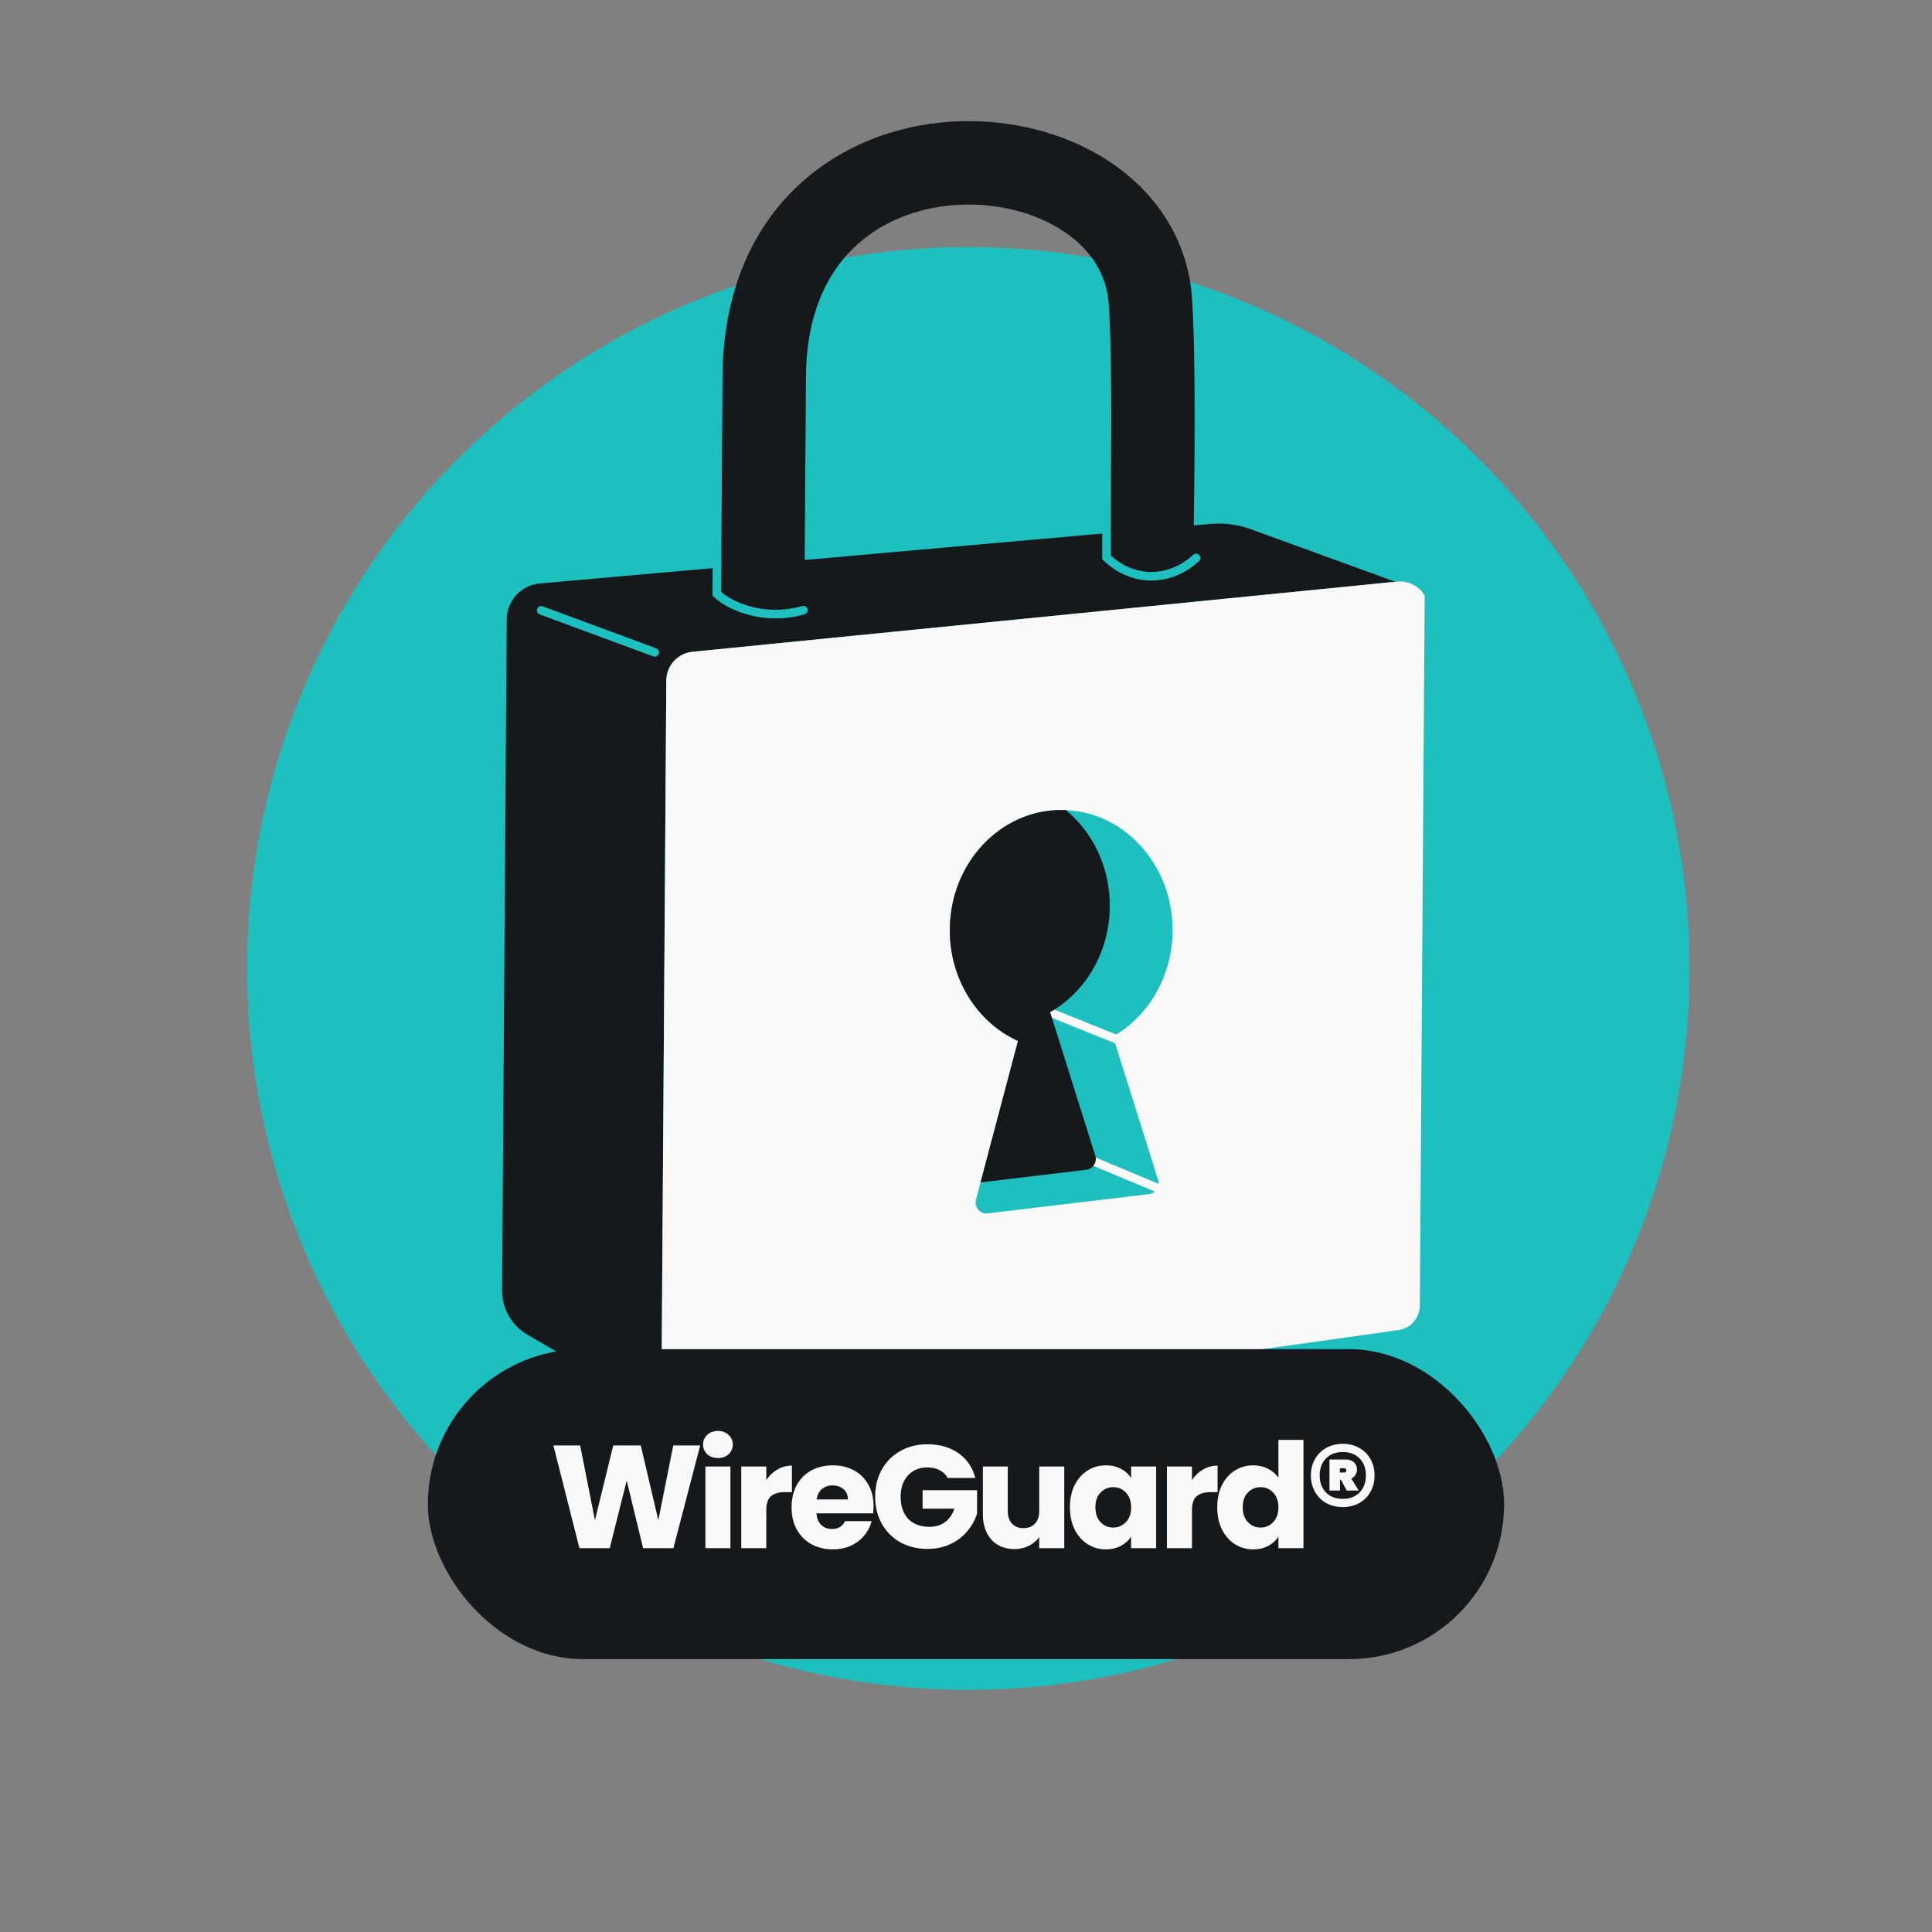 <svg width="161" height="161" viewBox="0 0 161 161" fill="none" xmlns="http://www.w3.org/2000/svg">
<rect x="0" y="0" width="161" height="161" fill="#808080" stroke="none"/>
<ellipse cx="80.692" cy="80.704" rx="60.103" ry="60.115" fill="#1EBFBF"/>
<path d="M117.07 110.895L117.099 48.783L104.245 44.105C103.163 43.711 102.008 43.56 100.862 43.661L44.981 48.623C43.429 48.76 42.236 50.055 42.226 51.613L41.841 107.532C41.831 109.046 42.631 110.451 43.939 111.215L57.687 119.247L117.07 110.895Z" fill="#16191C"/>
<path d="M45.101 50.865L54.556 54.362" stroke="#1EBFBF" stroke-width="0.717" stroke-linecap="round"/>
<path d="M63.181 59.815L62.844 108.762C62.832 110.517 64.398 111.862 66.131 111.586L107.981 104.906" stroke="#1EBFBF" stroke-width="0.426" stroke-linecap="round"/>
<path d="M118.676 108.818L119.074 50.889C119.084 49.452 117.846 48.324 116.415 48.466L57.706 54.316C56.476 54.438 55.536 55.469 55.527 56.706L55.113 117.025C55.103 118.501 56.406 119.642 57.868 119.437L116.593 111.197C117.781 111.03 118.668 110.018 118.676 108.818Z" fill="#1EBFBF"/>
<path fill-rule="evenodd" clip-rule="evenodd" d="M99.343 24.968C99.022 19.831 96.161 15.889 92.363 13.406C88.617 10.957 83.877 9.843 79.257 10.14C74.617 10.438 69.856 12.179 66.216 15.745C62.527 19.359 60.257 24.587 60.211 31.31L60.08 50.404C60.984 50.838 62.188 51.157 63.617 51.167C64.869 51.175 66.077 50.905 67.032 50.499L67.164 31.358C67.199 26.257 68.872 22.877 71.082 20.712C73.342 18.498 76.437 17.289 79.703 17.079C82.988 16.868 86.204 17.687 88.558 19.226C90.86 20.731 92.243 22.83 92.403 25.402C92.701 30.162 92.622 38.691 92.469 47.379C93.344 47.758 94.465 48.027 95.773 48.036C97.132 48.045 98.437 47.726 99.426 47.262C99.576 38.519 99.648 29.844 99.343 24.968ZM99.291 54.456L92.317 55.273C92.317 55.281 92.317 55.289 92.317 55.297L92.317 55.297C92.217 60.28 92.123 64.933 92.099 68.516C92.086 70.436 93.632 72.004 95.552 72.017C97.472 72.03 99.039 70.484 99.052 68.564C99.075 65.237 99.164 60.791 99.261 55.948C99.271 55.454 99.281 54.957 99.291 54.456ZM66.976 58.698L60.023 58.65L59.945 69.938C59.932 71.858 61.478 73.425 63.398 73.438C65.318 73.452 66.885 71.906 66.898 69.986L66.976 58.698Z" fill="#16191C"/>
<path d="M118.676 108.818L119.074 50.889C119.084 49.452 117.846 48.324 116.415 48.466L57.706 54.316C56.476 54.438 55.536 55.469 55.527 56.706L55.113 117.025C55.103 118.501 56.406 119.642 57.868 119.437L116.593 111.197C117.781 111.03 118.668 110.018 118.676 108.818Z" fill="#F9F9F9"/>
<path d="M119.092 48.199L118.676 108.818C118.668 110.018 117.781 111.03 116.593 111.197L57.517 119.486C56.24 119.666 55.102 118.669 55.111 117.38V117.38" stroke="#1EBFBF" stroke-width="0.717"/>
<path fill-rule="evenodd" clip-rule="evenodd" d="M92.746 86.374C95.679 84.708 97.69 81.398 97.716 77.574C97.754 72.045 93.629 67.534 88.501 67.499C83.374 67.464 79.187 71.918 79.149 77.447C79.12 81.626 81.47 85.224 84.834 86.746L81.329 99.982C81.165 100.601 81.678 101.19 82.314 101.115L95.752 99.509C96.316 99.442 96.68 98.878 96.51 98.336L92.746 86.374Z" fill="#1EBFBF"/>
<path d="M89.698 96.175L97.44 99.413M86.597 84.01L94.141 87.048" stroke="#F9F9F9" stroke-width="0.717" stroke-linecap="round"/>
<path fill-rule="evenodd" clip-rule="evenodd" d="M92.482 75.548C92.456 79.371 90.445 82.681 87.512 84.347L91.276 96.309C91.446 96.851 91.082 97.415 90.518 97.482L81.712 98.534L84.833 86.746C81.47 85.223 79.12 81.626 79.149 77.447C79.187 71.918 83.374 67.464 88.501 67.499C88.607 67.5 88.713 67.502 88.817 67.507C91.063 69.349 92.505 72.269 92.482 75.548Z" fill="#16191C"/>
<path d="M99.675 46.497C97.458 48.538 94.375 48.537 92.211 46.451L92.211 39.857M59.752 46.778L59.733 49.477C60.551 50.272 62.376 51.16 64.573 51.175C65.406 51.181 66.218 51.057 66.947 50.848" stroke="#1EBFBF" stroke-width="0.717" stroke-linecap="round"/>
<rect x="35.657" y="112.428" width="89.686" height="25.83" rx="12.915" fill="#16191C"/>
<path d="M58.349 120.453L56.117 129.016H53.592L52.226 123.38L50.811 129.016H48.286L46.115 120.453H48.347L49.579 126.686L51.104 120.453H53.397L54.861 126.686L56.105 120.453H58.349ZM59.834 121.502C59.468 121.502 59.167 121.396 58.931 121.185C58.704 120.965 58.59 120.697 58.59 120.38C58.59 120.055 58.704 119.786 58.931 119.575C59.167 119.355 59.468 119.246 59.834 119.246C60.192 119.246 60.484 119.355 60.712 119.575C60.948 119.786 61.066 120.055 61.066 120.38C61.066 120.697 60.948 120.965 60.712 121.185C60.484 121.396 60.192 121.502 59.834 121.502ZM60.871 122.21V129.016H58.785V122.21H60.871ZM63.858 123.344C64.102 122.97 64.407 122.677 64.773 122.466C65.139 122.246 65.546 122.136 65.993 122.136V124.344H65.419C64.899 124.344 64.509 124.458 64.249 124.686C63.988 124.905 63.858 125.295 63.858 125.857V129.016H61.772V122.21H63.858V123.344ZM72.796 125.503C72.796 125.698 72.783 125.901 72.759 126.113H68.039C68.071 126.536 68.205 126.861 68.441 127.088C68.685 127.308 68.982 127.418 69.332 127.418C69.852 127.418 70.214 127.198 70.417 126.759H72.637C72.523 127.206 72.316 127.609 72.015 127.967C71.722 128.324 71.352 128.605 70.905 128.808C70.458 129.012 69.958 129.113 69.405 129.113C68.738 129.113 68.144 128.971 67.624 128.686C67.103 128.402 66.697 127.995 66.404 127.467C66.111 126.938 65.965 126.32 65.965 125.613C65.965 124.905 66.107 124.287 66.392 123.759C66.685 123.23 67.091 122.823 67.612 122.539C68.132 122.254 68.73 122.112 69.405 122.112C70.063 122.112 70.649 122.25 71.161 122.527C71.673 122.803 72.072 123.198 72.356 123.71C72.649 124.222 72.796 124.82 72.796 125.503ZM70.661 124.954C70.661 124.596 70.539 124.312 70.295 124.1C70.051 123.889 69.746 123.783 69.38 123.783C69.031 123.783 68.734 123.885 68.49 124.088C68.254 124.291 68.108 124.58 68.051 124.954H70.661ZM78.97 123.161C78.816 122.876 78.592 122.661 78.299 122.514C78.014 122.36 77.677 122.283 77.287 122.283C76.612 122.283 76.071 122.506 75.665 122.954C75.258 123.393 75.055 123.982 75.055 124.722C75.055 125.511 75.266 126.129 75.689 126.576C76.12 127.015 76.709 127.235 77.457 127.235C77.97 127.235 78.401 127.105 78.75 126.845C79.108 126.584 79.368 126.21 79.531 125.722H76.884V124.185H81.422V126.125C81.267 126.645 81.003 127.129 80.629 127.576C80.263 128.024 79.795 128.385 79.226 128.662C78.657 128.938 78.014 129.077 77.299 129.077C76.453 129.077 75.697 128.894 75.03 128.528C74.372 128.154 73.855 127.637 73.481 126.979C73.115 126.32 72.932 125.568 72.932 124.722C72.932 123.876 73.115 123.124 73.481 122.466C73.855 121.799 74.372 121.283 75.03 120.917C75.689 120.543 76.441 120.356 77.287 120.356C78.311 120.356 79.173 120.604 79.873 121.1C80.58 121.596 81.048 122.283 81.275 123.161H78.97ZM88.688 122.21V129.016H86.602V128.089C86.391 128.389 86.102 128.633 85.736 128.82C85.378 128.999 84.98 129.089 84.541 129.089C84.02 129.089 83.561 128.975 83.162 128.747C82.764 128.511 82.455 128.174 82.235 127.735C82.016 127.296 81.906 126.779 81.906 126.186V122.21H83.98V125.905C83.98 126.361 84.097 126.714 84.333 126.966C84.569 127.219 84.886 127.345 85.285 127.345C85.691 127.345 86.013 127.219 86.248 126.966C86.484 126.714 86.602 126.361 86.602 125.905V122.21H88.688ZM89.161 125.6C89.161 124.901 89.291 124.287 89.552 123.759C89.82 123.23 90.182 122.823 90.637 122.539C91.093 122.254 91.601 122.112 92.162 122.112C92.642 122.112 93.061 122.21 93.418 122.405C93.784 122.6 94.065 122.856 94.26 123.173V122.21H96.346V129.016H94.26V128.052C94.057 128.369 93.772 128.625 93.406 128.82C93.048 129.016 92.629 129.113 92.15 129.113C91.597 129.113 91.093 128.971 90.637 128.686C90.182 128.394 89.82 127.983 89.552 127.454C89.291 126.918 89.161 126.3 89.161 125.6ZM94.26 125.613C94.26 125.092 94.114 124.682 93.821 124.381C93.536 124.08 93.186 123.929 92.772 123.929C92.357 123.929 92.003 124.08 91.711 124.381C91.426 124.673 91.284 125.08 91.284 125.6C91.284 126.121 91.426 126.536 91.711 126.845C92.003 127.145 92.357 127.296 92.772 127.296C93.186 127.296 93.536 127.145 93.821 126.845C94.114 126.544 94.26 126.133 94.26 125.613ZM99.33 123.344C99.574 122.97 99.879 122.677 100.245 122.466C100.611 122.246 101.018 122.136 101.465 122.136V124.344H100.892C100.371 124.344 99.981 124.458 99.721 124.686C99.46 124.905 99.33 125.295 99.33 125.857V129.016H97.245V122.21H99.33V123.344ZM101.437 125.6C101.437 124.901 101.567 124.287 101.828 123.759C102.096 123.23 102.458 122.823 102.913 122.539C103.369 122.254 103.877 122.112 104.438 122.112C104.885 122.112 105.292 122.205 105.658 122.392C106.032 122.58 106.324 122.832 106.536 123.149V119.99H108.622V129.016H106.536V128.04C106.341 128.365 106.06 128.625 105.694 128.82C105.336 129.016 104.918 129.113 104.438 129.113C103.877 129.113 103.369 128.971 102.913 128.686C102.458 128.394 102.096 127.983 101.828 127.454C101.567 126.918 101.437 126.3 101.437 125.6ZM106.536 125.613C106.536 125.092 106.389 124.682 106.097 124.381C105.812 124.08 105.462 123.929 105.048 123.929C104.633 123.929 104.279 124.08 103.987 124.381C103.702 124.673 103.56 125.08 103.56 125.6C103.56 126.121 103.702 126.536 103.987 126.845C104.279 127.145 104.633 127.296 105.048 127.296C105.462 127.296 105.812 127.145 106.097 126.845C106.389 126.544 106.536 126.133 106.536 125.613ZM111.899 120.319C112.411 120.319 112.867 120.433 113.265 120.66C113.672 120.88 113.985 121.189 114.204 121.587C114.432 121.986 114.546 122.441 114.546 122.954C114.546 123.458 114.432 123.913 114.204 124.32C113.985 124.718 113.672 125.031 113.265 125.259C112.867 125.478 112.411 125.588 111.899 125.588C111.387 125.588 110.927 125.478 110.521 125.259C110.122 125.031 109.809 124.718 109.582 124.32C109.354 123.913 109.24 123.458 109.24 122.954C109.24 122.441 109.354 121.986 109.582 121.587C109.809 121.189 110.122 120.88 110.521 120.66C110.927 120.433 111.387 120.319 111.899 120.319ZM111.899 124.905C112.485 124.905 112.952 124.726 113.302 124.368C113.651 124.011 113.826 123.539 113.826 122.954C113.826 122.368 113.651 121.896 113.302 121.539C112.952 121.181 112.485 121.002 111.899 121.002C111.314 121.002 110.846 121.181 110.496 121.539C110.147 121.896 109.972 122.368 109.972 122.954C109.972 123.539 110.147 124.011 110.496 124.368C110.846 124.726 111.314 124.905 111.899 124.905ZM113.082 122.466C113.082 122.636 113.038 122.787 112.948 122.917C112.867 123.047 112.753 123.145 112.607 123.21L113.229 124.21H112.228L111.741 123.307H111.667V124.21H110.789V121.624H112.143C112.428 121.624 112.655 121.701 112.826 121.856C112.997 122.01 113.082 122.214 113.082 122.466ZM111.655 122.71H111.997C112.127 122.71 112.192 122.649 112.192 122.527C112.192 122.413 112.127 122.356 111.997 122.356H111.655V122.71Z" fill="#F9F9F9"/>
</svg>
